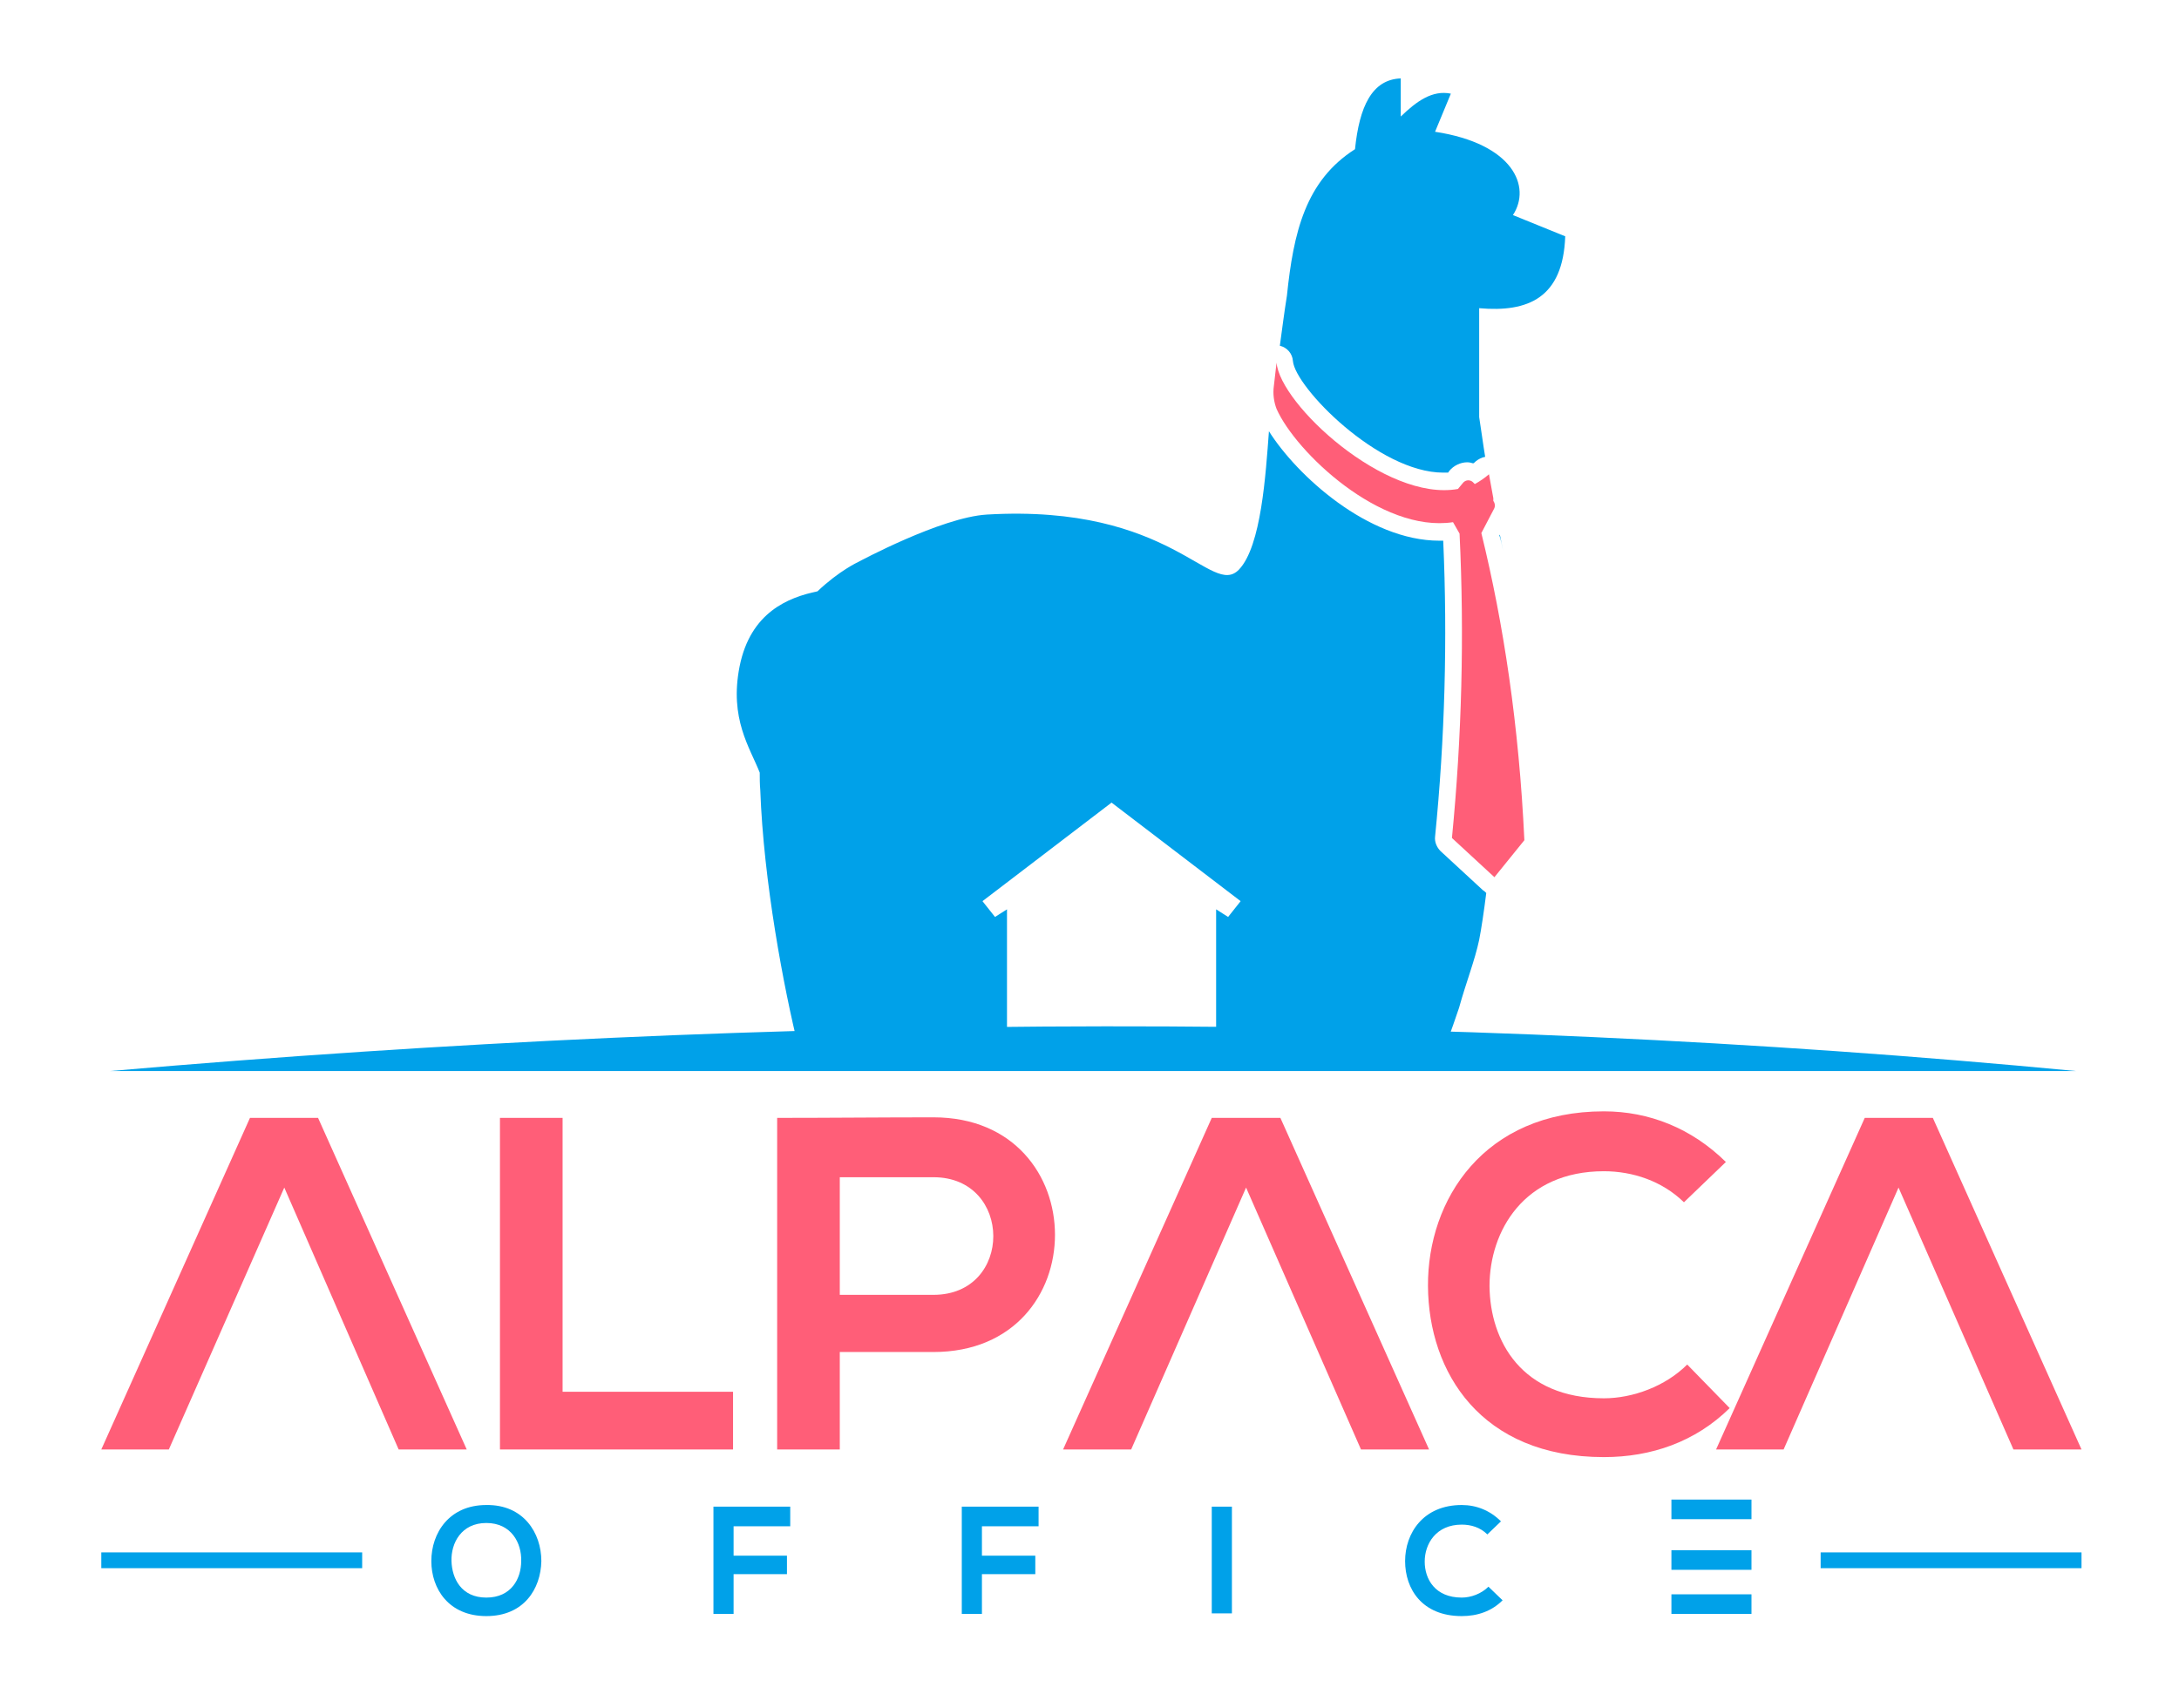 <svg xmlns="http://www.w3.org/2000/svg" xmlns:xlink="http://www.w3.org/1999/xlink" id="Layer_1" x="0px" y="0px" width="400.1px" height="313.6px" viewBox="0 0 400.1 313.6" style="enable-background:new 0 0 400.1 313.6;" xml:space="preserve"><style type="text/css">	.st0{fill:#00A1E9;}	.st1{fill:#FF5E78;}</style><g>	<path class="st0" d="M20.2,196.7c123.2-10.7,243.7-11.2,361,0H20.2z"></path>	<path class="st0" d="M276,101.2c-0.2-1-0.4-2-0.6-3l-0.1,0.1C275.6,99.2,275.8,100.2,276,101.2z"></path>	<path class="st0" d="M277.8,39.5c3.4-5.2,0.1-13.1-14.3-15.3l2.9-7c-3.4-0.7-6.3,1.4-9.2,4.2v-7c-5.3,0.2-7.6,5.2-8.4,13  c-9.1,5.8-11.3,15.3-12.5,26.9c-0.5,3.1-0.9,6.3-1.3,9.2c1.3,0.3,2.3,1.4,2.4,2.8c0.4,4.8,15.7,20.5,27.6,20.5c0.3,0,0.6,0,0.9,0  l0.2-0.3c0.8-1,2.1-1.6,3.3-1.6c0.4,0,0.8,0.1,1.1,0.2c0.2-0.1,0.4-0.3,0.5-0.4c0.5-0.4,1.1-0.7,1.7-0.8c-0.4-2.4-0.7-4.8-1.1-7.3  v-20c9,0.8,15.4-1.9,15.8-13.2L277.8,39.5z"></path>	<path class="st1" d="M272,97.9L272,97.9l2.3-4.4c0.3-0.5,0.2-1.1-0.1-1.5c0-0.2,0-0.3,0-0.5l-0.8-4.4c-0.8,0.7-1.7,1.3-2.6,1.8  l-0.4-0.4c-0.5-0.4-1.2-0.4-1.7,0.1l-1,1.2c-13.3,2.4-32.7-15.6-33.3-23.2l-0.5,4.3c-0.2,1.4,0,2.9,0.5,4.2  c3.5,7.9,19.1,22.8,32.4,20.8L268,98c0.9,18.8,0.4,37.5-1.4,55.9l7.8,7.2l5.5-6.8C278.9,133.2,276.1,114.6,272,97.9z"></path>	<path class="st0" d="M272.3,163.5l-7.8-7.2c-0.7-0.7-1.1-1.7-1-2.6c1.8-18,2.3-36.3,1.5-54.4c-0.2,0-0.5,0-0.7,0  c-13.1,0-26.2-12-31.3-20.1c-0.6,7.9-1.4,21.1-5.5,25.4c-5.1,5.3-12.2-12.1-46.3-10.1c-8.4,0.5-23.6,8.7-23.6,8.7s-3.5,1.6-7.5,5.4  c-5.3,1.1-12.3,3.8-14.3,13.8c-1.9,9.6,1.9,14.9,3.7,19.5c0,1,0,2.1,0.1,3.2c0.6,16.7,4.3,36.4,7.1,47.6h38.2v-25.7l-2.2,1.4  l-2.3-2.9l23.7-18.1l23.7,18.1l-2.3,2.9l-2.2-1.4v25.7h41.9c1.2-3.2,2.2-6.1,2.7-7.6c1.3-4.7,2.9-8.7,3.7-12.5  c0.4-2,0.9-5.4,1.3-8.6C272.6,163.7,272.5,163.6,272.3,163.5z"></path>	<g>		<path class="st1" d="M103.3,205.3v50.3h31.3v10.6H91.8v-60.9H103.3z"></path>		<path class="st1" d="M171.4,248.3h-17.2v17.9h-11.5v-60.9c9.6,0,19.1-0.1,28.7-0.1C201.1,205.2,201.2,248.3,171.4,248.3z    M154.2,237.8h17.2c14.7,0,14.6-21.6,0-21.6h-17.2V237.8z"></path>		<path class="st1" d="M317.6,258.6c-6.3,6.2-14.4,9-23.1,9c-22.6,0-32.2-15.6-32.3-31.4c-0.1-15.9,10.3-32.1,32.3-32.1   c8.3,0,16.1,3.1,22.4,9.3l-7.7,7.4c-4-3.9-9.4-5.7-14.7-5.7c-14.7,0-21,11-21,21.1c0.1,10.1,5.9,20.6,21,20.6   c5.3,0,11.3-2.2,15.3-6.2L317.6,258.6z"></path>		<path class="st0" d="M99.4,286.7c-0.1,5.1-3.2,10.1-10.1,10.1c-6.9,0-10.1-5-10.1-10.1c0-5.2,3.3-10.3,10.1-10.3   C96.1,276.3,99.4,281.5,99.4,286.7z M82.9,286.7c0.1,3.2,1.8,6.7,6.4,6.7c4.6,0,6.4-3.5,6.4-6.7c0.1-3.3-1.8-7-6.4-7   C84.7,279.7,82.8,283.4,82.9,286.7z"></path>		<path class="st0" d="M131,296.3v-19.6h14.1v3.6h-10.4v5.4h9.8v3.4h-9.8v7.3H131z"></path>		<path class="st0" d="M176.6,296.3v-19.6h14.1v3.6h-10.4v5.4h9.8v3.4h-9.8v7.3H176.6z"></path>		<path class="st0" d="M222.5,296.3v-19.6h3.7v19.6H222.5z"></path>		<path class="st0" d="M275.9,293.9c-2,2-4.6,2.9-7.5,2.9c-7.3,0-10.4-5-10.4-10.1c0-5.1,3.3-10.3,10.4-10.3c2.7,0,5.2,1,7.2,3   l-2.5,2.4c-1.3-1.3-3-1.8-4.7-1.8c-4.7,0-6.8,3.5-6.8,6.8c0,3.2,1.9,6.6,6.8,6.6c1.7,0,3.6-0.7,4.9-2L275.9,293.9z"></path>		<rect x="18.6" y="285.1" class="st0" width="47.9" height="2.9"></rect>		<rect x="334.3" y="285.1" class="st0" width="47.9" height="2.9"></rect>		<rect x="306.9" y="275.4" class="st0" width="14.7" height="3.6"></rect>		<rect x="306.9" y="284.7" class="st0" width="14.7" height="3.6"></rect>		<rect x="306.9" y="292.8" class="st0" width="14.7" height="3.6"></rect>		<polygon class="st1" points="58.4,205.3 45.9,205.3 18.6,266.2 31,266.2 52.2,218.1 73.2,266.2 85.7,266.2   "></polygon>		<polygon class="st1" points="235.1,205.3 222.5,205.3 195.2,266.2 207.7,266.2 228.8,218.1 249.9,266.2 262.4,266.2   "></polygon>		<polygon class="st1" points="354.9,205.3 342.4,205.3 315.1,266.2 327.5,266.2 348.6,218.1 369.7,266.2 382.2,266.2   "></polygon>	</g></g></svg>